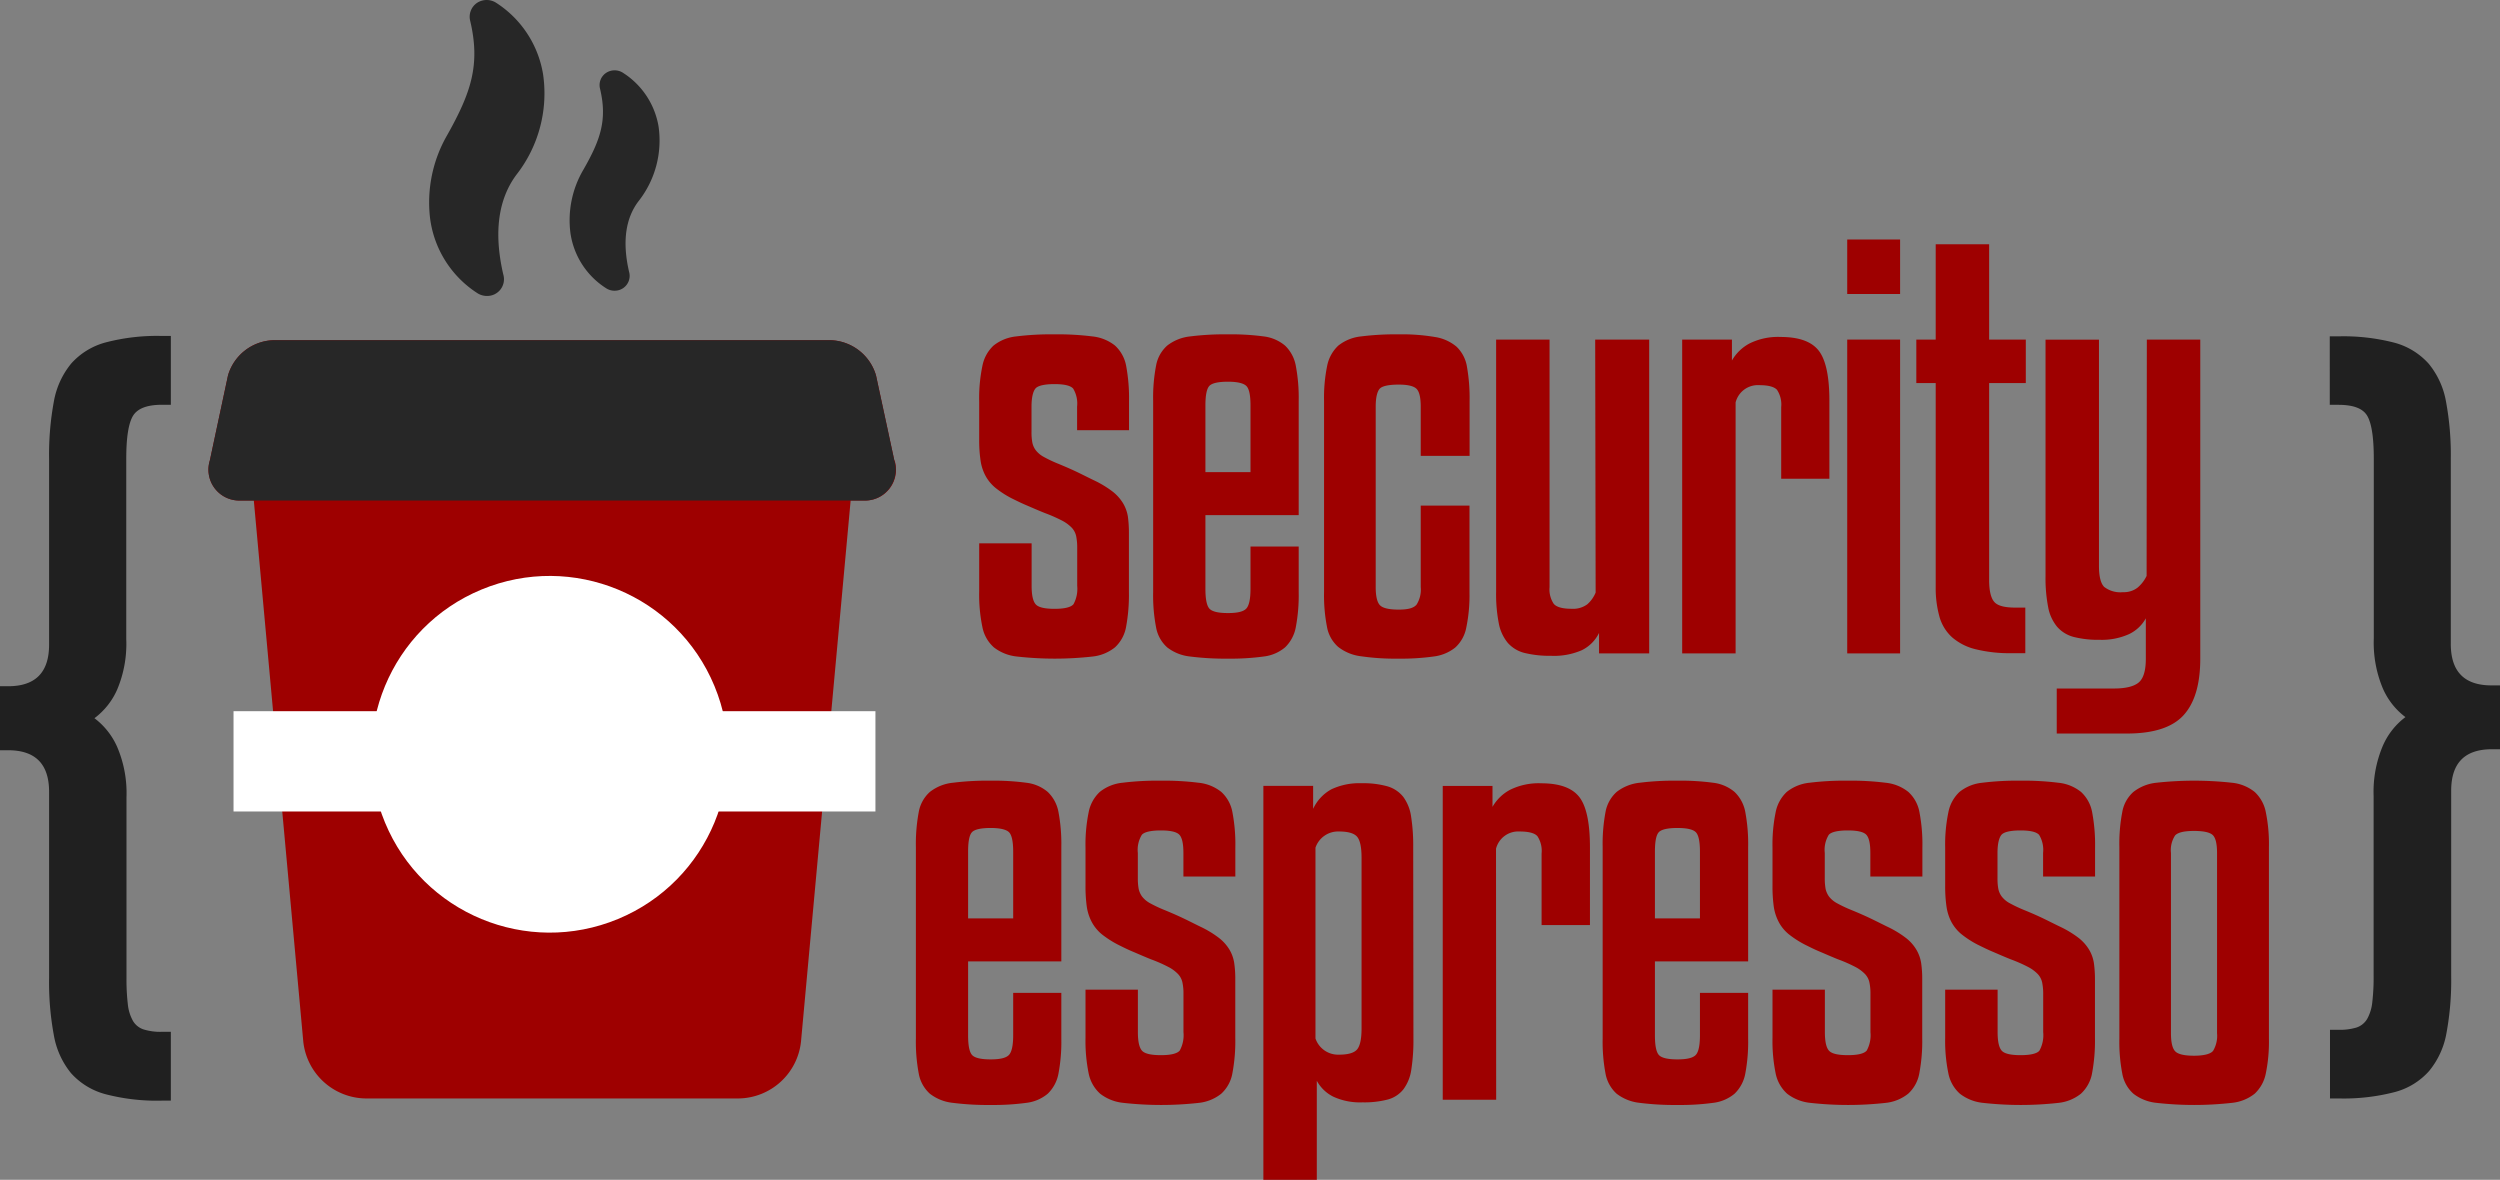 <?xml version="1.0" encoding="UTF-8" standalone="no"?>
<svg
   xmlns:dc="http://purl.org/dc/elements/1.1/"
   xmlns:cc="http://creativecommons.org/ns#"
   xmlns:rdf="http://www.w3.org/1999/02/22-rdf-syntax-ns#"
   xmlns:svg="http://www.w3.org/2000/svg"
   xmlns="http://www.w3.org/2000/svg"
   xmlns:sodipodi="http://sodipodi.sourceforge.net/DTD/sodipodi-0.dtd"
   xmlns:inkscape="http://www.inkscape.org/namespaces/inkscape"
   id="LOGO_v-final"
   viewBox="0 0 448.66 211.733"
   version="1.1"
   sodipodi:docname="logo.svg"
   width="448.66"
   height="211.733"
   inkscape:version="0.92.4 5da689c313, 2019-01-14">
  <rect x="0" y="0" width="448.66" height="211.733" fill="#808080" stroke="none"/>
  <sodipodi:namedview
     pagecolor="#ffffff"
     bordercolor="#666666"
     borderopacity="1"
     objecttolerance="10"
     gridtolerance="10"
     guidetolerance="10"
     inkscape:pageopacity="0"
     inkscape:pageshadow="2"
     inkscape:window-width="2560"
     inkscape:window-height="1440"
     id="namedview64"
     showgrid="false"
     inkscape:zoom="3.0326797"
     inkscape:cx="208.75511"
     inkscape:cy="111.33863"
     inkscape:window-x="0"
     inkscape:window-y="0"
     inkscape:window-maximized="0"
     inkscape:current-layer="LOGO_v-final" />
  <defs
     id="defs4">
    <style
       id="style2">.cls-1,.cls-2{fill:#9e0000;}.cls-2,.cls-3{fill-rule:evenodd;}.cls-3{fill:#272727;}.cls-4{fill:#fff;}.cls-5{fill:#202020;}</style>
  </defs>
  <title
     id="title6">security-espresso</title>
  <g
     id="security_espresso"
     data-name="security espresso"
     transform="translate(-693.34,-387.637)">
    <path
       class="cls-1"
       d="m 886.64,464.84 v -4.23 a 5.17,5.17 0 0 0 -0.71,-3.24 c -0.47,-0.53 -1.58,-0.8 -3.34,-0.8 -1.76,0 -3,0.27 -3.43,0.8 -0.43,0.53 -0.7,1.61 -0.7,3.24 v 4.52 a 9.94,9.94 0 0 0 0.14,1.88 3.39,3.39 0 0 0 0.61,1.41 4.48,4.48 0 0 0 1.46,1.22 23.1,23.1 0 0 0 2.58,1.22 c 1.38,0.57 2.59,1.1 3.62,1.6 1.03,0.5 2,1 2.87,1.41 a 18.46,18.46 0 0 1 3.29,2 7.85,7.85 0 0 1 1.88,2.12 6.72,6.72 0 0 1 0.85,2.39 21.51,21.51 0 0 1 0.18,3 v 10.42 a 31.74,31.74 0 0 1 -0.51,6.35 6.57,6.57 0 0 1 -2,3.67 7.75,7.75 0 0 1 -4,1.64 60.94,60.94 0 0 1 -13.59,0 8.08,8.08 0 0 1 -4.13,-1.64 6.54,6.54 0 0 1 -2.07,-3.67 28.49,28.49 0 0 1 -0.57,-6.35 v -8.65 h 9.41 v 7.62 c 0,1.69 0.25,2.8 0.75,3.34 0.5,0.54 1.63,0.79 3.38,0.79 1.75,0 2.95,-0.28 3.39,-0.84 a 5.73,5.73 0 0 0 0.66,-3.29 v -6.87 a 10,10 0 0 0 -0.19,-2.06 3.22,3.22 0 0 0 -0.8,-1.51 6.87,6.87 0 0 0 -1.74,-1.27 28.23,28.23 0 0 0 -3.1,-1.36 c -1.26,-0.5 -2.37,-1 -3.34,-1.41 -0.97,-0.41 -1.83,-0.85 -2.59,-1.22 a 17.3,17.3 0 0 1 -2.91,-1.88 7.39,7.39 0 0 1 -1.79,-2.17 8.27,8.27 0 0 1 -0.89,-2.77 24.63,24.63 0 0 1 -0.24,-3.71 v -6.87 a 28.33,28.33 0 0 1 0.57,-6.34 6.73,6.73 0 0 1 2,-3.67 7.8,7.8 0 0 1 4.09,-1.65 50.58,50.58 0 0 1 6.86,-0.37 49.73,49.73 0 0 1 6.77,0.37 7.8,7.8 0 0 1 4.09,1.65 6.57,6.57 0 0 1 2,3.67 31.56,31.56 0 0 1 0.51,6.34 v 5.17 z"
       id="path8"
       inkscape:connector-curvature="0"
       style="fill:#9e0000" />
    <path
       class="cls-1"
       d="m 909.67,480.08 v 13.25 c 0,1.82 0.24,3 0.71,3.53 0.47,0.53 1.58,0.8 3.33,0.8 1.75,0 2.79,-0.27 3.29,-0.8 0.5,-0.53 0.76,-1.71 0.76,-3.53 v -7.61 h 8.65 v 8.18 a 30.88,30.88 0 0 1 -0.52,6.3 6.7,6.7 0 0 1 -1.93,3.62 7.29,7.29 0 0 1 -3.85,1.64 43.74,43.74 0 0 1 -6.4,0.38 49.61,49.61 0 0 1 -6.77,-0.38 8.08,8.08 0 0 1 -4.13,-1.64 6.31,6.31 0 0 1 -2,-3.62 30.18,30.18 0 0 1 -0.52,-6.3 v -34.32 a 30.18,30.18 0 0 1 0.52,-6.3 6.28,6.28 0 0 1 2,-3.62 8.09,8.09 0 0 1 4.13,-1.65 49.83,49.83 0 0 1 6.77,-0.37 44,44 0 0 1 6.4,0.37 7.3,7.3 0 0 1 3.85,1.65 6.66,6.66 0 0 1 1.93,3.62 30.88,30.88 0 0 1 0.52,6.3 v 20.5 z m 0,-7.71 h 8.09 v -12 c 0,-1.82 -0.25,-3 -0.76,-3.48 -0.51,-0.48 -1.59,-0.75 -3.29,-0.75 -1.7,0 -2.86,0.25 -3.33,0.75 -0.47,0.5 -0.71,1.66 -0.71,3.48 z"
       id="path10"
       inkscape:connector-curvature="0"
       style="fill:#9e0000" />
    <path
       class="cls-1"
       d="m 948.31,469.45 v -8.84 c 0,-1.63 -0.25,-2.69 -0.75,-3.19 -0.5,-0.5 -1.57,-0.76 -3.2,-0.76 -1.82,0 -3,0.26 -3.43,0.76 -0.43,0.5 -0.7,1.56 -0.7,3.19 V 493 q 0,2.44 0.75,3.24 c 0.5,0.53 1.63,0.8 3.38,0.8 1.75,0 2.7,-0.3 3.2,-0.89 a 5,5 0 0 0 0.75,-3.15 v -14.62 h 8.75 v 15.52 a 28.39,28.39 0 0 1 -0.57,6.34 6.44,6.44 0 0 1 -2,3.62 7.72,7.72 0 0 1 -3.9,1.6 42.14,42.14 0 0 1 -6.21,0.38 42.72,42.72 0 0 1 -6.81,-0.43 8.21,8.21 0 0 1 -4.09,-1.69 6.25,6.25 0 0 1 -2,-3.62 29.46,29.46 0 0 1 -0.52,-6.2 v -34.32 a 28.5,28.5 0 0 1 0.56,-6.3 6.75,6.75 0 0 1 2,-3.62 7.87,7.87 0 0 1 4.09,-1.65 49.83,49.83 0 0 1 6.77,-0.37 35.23,35.23 0 0 1 6.44,0.47 7.87,7.87 0 0 1 3.91,1.74 6.4,6.4 0 0 1 1.88,3.62 32.43,32.43 0 0 1 0.47,6.11 v 9.87 z"
       id="path12"
       inkscape:connector-curvature="0"
       style="fill:#9e0000" />
    <path
       class="cls-1"
       d="m 979.62,448.58 h 9.69 v 56.32 h -9 v -3.67 a 6.75,6.75 0 0 1 -3.1,3.1 12.51,12.51 0 0 1 -5.55,1 18.86,18.86 0 0 1 -4.75,-0.52 5.93,5.93 0 0 1 -3,-1.83 7.75,7.75 0 0 1 -1.6,-3.53 27.1,27.1 0 0 1 -0.47,-5.59 v -45.28 h 9.59 V 493 a 4.62,4.62 0 0 0 0.75,3 c 0.5,0.59 1.57,0.89 3.2,0.89 a 4.29,4.29 0 0 0 2.82,-0.8 5.64,5.64 0 0 0 1.5,-2.11 z"
       id="path14"
       inkscape:connector-curvature="0"
       style="fill:#9e0000" />
    <path
       class="cls-1"
       d="m 1004.82,504.9 h -9.59 v -56.32 h 8.93 v 3.76 a 7.88,7.88 0 0 1 3.15,-3.06 11.52,11.52 0 0 1 5.59,-1.17 c 3.26,0 5.54,0.81 6.82,2.44 1.28,1.63 1.93,4.64 1.93,9 v 14 H 1013 v -12.84 a 4.8,4.8 0 0 0 -0.75,-3.11 c -0.51,-0.56 -1.57,-0.84 -3.2,-0.84 a 4.11,4.11 0 0 0 -4.23,3.1 z"
       id="path16"
       inkscape:connector-curvature="0"
       style="fill:#9e0000" />
    <path
       class="cls-1"
       d="m 1034.34,440.4 h -9.49 v -9.78 h 9.49 z m 0,64.5 h -9.49 v -56.32 h 9.49 z"
       id="path18"
       inkscape:connector-curvature="0"
       style="fill:#9e0000" />
    <path
       class="cls-1"
       d="m 1056.9,456.38 h -6.58 v 35.35 c 0,1.95 0.32,3.26 0.94,3.95 0.62,0.69 1.88,1 3.76,1 h 1.79 v 8.18 h -2.44 a 25.39,25.39 0 0 1 -6.49,-0.71 10,10 0 0 1 -4.23,-2.16 7.86,7.86 0 0 1 -2.26,-3.72 19.17,19.17 0 0 1 -0.66,-5.35 v -36.54 h -3.48 v -7.8 h 3.48 v -17.11 h 9.59 v 17.11 h 6.58 z"
       id="path20"
       inkscape:connector-curvature="0"
       style="fill:#9e0000" />
    <path
       class="cls-1"
       d="m 1078.62,448.58 h 9.59 v 57.26 q 0,6.86 -3,10.15 -3,3.29 -10.16,3.29 h -12.6 v -8.08 h 10.25 c 2.13,0 3.62,-0.37 4.47,-1.09 0.85,-0.72 1.27,-2.14 1.27,-4.27 v -7.24 a 6.74,6.74 0 0 1 -3.06,2.86 11.91,11.91 0 0 1 -5.22,1 17.7,17.7 0 0 1 -4.65,-0.51 5.93,5.93 0 0 1 -3,-1.84 7.71,7.71 0 0 1 -1.6,-3.52 27.2,27.2 0 0 1 -0.47,-5.6 v -42.4 h 9.59 v 40.61 c 0,1.89 0.31,3.14 0.94,3.77 a 4.76,4.76 0 0 0 3.38,0.94 4,4 0 0 0 2.59,-0.8 6.33,6.33 0 0 0 1.64,-2.12 z"
       id="path22"
       inkscape:connector-curvature="0"
       style="fill:#9e0000" />
    <path
       class="cls-1"
       d="m 867.08,560.17 v 13.26 c 0,1.82 0.23,3 0.7,3.53 0.47,0.53 1.59,0.8 3.34,0.8 1.75,0 2.79,-0.27 3.29,-0.8 0.5,-0.53 0.76,-1.71 0.76,-3.53 v -7.61 h 8.64 V 574 a 30.81,30.81 0 0 1 -0.51,6.29 6.69,6.69 0 0 1 -1.93,3.63 7.29,7.29 0 0 1 -3.85,1.64 43.93,43.93 0 0 1 -6.4,0.38 49.61,49.61 0 0 1 -6.77,-0.38 8.08,8.08 0 0 1 -4.13,-1.64 6.37,6.37 0 0 1 -2,-3.63 30.81,30.81 0 0 1 -0.51,-6.29 v -34.32 a 31,31 0 0 1 0.51,-6.3 6.31,6.31 0 0 1 2,-3.62 8,8 0 0 1 4.13,-1.65 49.83,49.83 0 0 1 6.77,-0.37 44.14,44.14 0 0 1 6.4,0.37 7.22,7.22 0 0 1 3.85,1.65 6.63,6.63 0 0 1 1.93,3.62 31,31 0 0 1 0.51,6.3 v 20.49 z m 0,-7.71 h 8.09 v -12 c 0,-1.82 -0.26,-3 -0.76,-3.48 -0.5,-0.48 -1.6,-0.75 -3.29,-0.75 -1.69,0 -2.87,0.25 -3.34,0.75 -0.47,0.5 -0.7,1.66 -0.7,3.48 z"
       id="path24"
       inkscape:connector-curvature="0"
       style="fill:#9e0000" />
    <path
       class="cls-1"
       d="m 905.72,544.94 v -4.23 c 0,-1.63 -0.23,-2.71 -0.7,-3.24 -0.47,-0.53 -1.59,-0.8 -3.34,-0.8 -1.75,0 -3,0.27 -3.43,0.8 a 5.17,5.17 0 0 0 -0.71,3.24 v 4.52 a 10.94,10.94 0 0 0 0.14,1.88 3.67,3.67 0 0 0 0.61,1.41 4.58,4.58 0 0 0 1.46,1.22 24.28,24.28 0 0 0 2.59,1.22 c 1.37,0.56 2.58,1.1 3.62,1.6 1.04,0.5 2,1 2.86,1.41 a 18.1,18.1 0 0 1 3.29,2 7.73,7.73 0 0 1 1.89,2.12 6.7,6.7 0 0 1 0.84,2.39 19.94,19.94 0 0 1 0.19,3 v 10.42 a 30.91,30.91 0 0 1 -0.52,6.35 6.5,6.5 0 0 1 -2,3.67 7.75,7.75 0 0 1 -4,1.64 60.94,60.94 0 0 1 -13.59,0 8.08,8.08 0 0 1 -4.14,-1.64 6.66,6.66 0 0 1 -2.07,-3.67 29.19,29.19 0 0 1 -0.56,-6.35 v -8.65 h 9.4 v 7.62 c 0,1.69 0.25,2.8 0.75,3.34 0.5,0.54 1.63,0.79 3.39,0.79 1.76,0 2.94,-0.28 3.38,-0.84 a 5.73,5.73 0 0 0 0.66,-3.29 V 566 a 9.32,9.32 0 0 0 -0.19,-2.06 3.13,3.13 0 0 0 -0.8,-1.51 6.53,6.53 0 0 0 -1.74,-1.27 25.69,25.69 0 0 0 -3.1,-1.36 c -1.25,-0.5 -2.36,-1 -3.34,-1.41 -0.98,-0.41 -1.83,-0.85 -2.58,-1.22 a 17.85,17.85 0 0 1 -2.92,-1.88 7.36,7.36 0 0 1 -1.78,-2.17 8.51,8.51 0 0 1 -0.9,-2.77 26.17,26.17 0 0 1 -0.23,-3.71 v -6.87 a 29,29 0 0 1 0.56,-6.34 6.71,6.71 0 0 1 2,-3.67 7.71,7.71 0 0 1 4.08,-1.65 50.84,50.84 0 0 1 6.87,-0.37 49.83,49.83 0 0 1 6.77,0.37 7.75,7.75 0 0 1 4.09,1.65 6.47,6.47 0 0 1 2,3.67 30.74,30.74 0 0 1 0.52,6.34 v 5.17 z"
       id="path26"
       inkscape:connector-curvature="0"
       style="fill:#9e0000" />
    <path
       class="cls-1"
       d="m 947,574 a 34.31,34.31 0 0 1 -0.38,5.59 7.75,7.75 0 0 1 -1.41,3.53 5.37,5.37 0 0 1 -2.77,1.83 16.62,16.62 0 0 1 -4.56,0.52 11.49,11.49 0 0 1 -5.22,-1 6.84,6.84 0 0 1 -3,-2.87 v 17.77 h -9.59 v -70.7 H 929 v 4.13 a 7.69,7.69 0 0 1 3.29,-3.52 11.81,11.81 0 0 1 5.45,-1.08 15.87,15.87 0 0 1 4.61,0.56 5.65,5.65 0 0 1 2.82,1.88 7.75,7.75 0 0 1 1.41,3.53 33.54,33.54 0 0 1 0.38,5.5 z m -17.58,0 a 4.28,4.28 0 0 0 4.23,2.91 c 1.62,0 2.71,-0.31 3.24,-0.94 0.53,-0.63 0.8,-1.88 0.8,-3.76 v -30.65 c 0,-1.88 -0.27,-3.14 -0.8,-3.76 -0.53,-0.62 -1.62,-0.94 -3.24,-0.94 a 4.28,4.28 0 0 0 -4.23,2.91 z"
       id="path28"
       inkscape:connector-curvature="0"
       style="fill:#9e0000" />
    <path
       class="cls-1"
       d="m 961.85,585 h -9.59 v -56.32 h 8.93 v 3.76 a 7.88,7.88 0 0 1 3.15,-3.06 11.56,11.56 0 0 1 5.6,-1.17 q 4.89,0 6.81,2.44 1.92,2.44 1.93,9 v 14 H 970 v -12.84 a 4.8,4.8 0 0 0 -0.75,-3.11 c -0.5,-0.56 -1.57,-0.84 -3.2,-0.84 a 4.11,4.11 0 0 0 -4.23,3.1 z"
       id="path30"
       inkscape:connector-curvature="0"
       style="fill:#9e0000" />
    <path
       class="cls-1"
       d="m 990.34,560.17 v 13.26 c 0,1.82 0.23,3 0.7,3.53 0.47,0.53 1.59,0.8 3.34,0.8 1.75,0 2.79,-0.27 3.29,-0.8 0.5,-0.53 0.75,-1.71 0.75,-3.53 v -7.61 h 8.65 V 574 a 30.81,30.81 0 0 1 -0.51,6.29 6.69,6.69 0 0 1 -1.93,3.63 7.33,7.33 0 0 1 -3.86,1.64 43.69,43.69 0 0 1 -6.39,0.38 49.61,49.61 0 0 1 -6.77,-0.38 8.16,8.16 0 0 1 -4.14,-1.64 6.42,6.42 0 0 1 -2,-3.63 30.81,30.81 0 0 1 -0.51,-6.29 v -34.32 a 31,31 0 0 1 0.51,-6.3 6.36,6.36 0 0 1 2,-3.62 8.07,8.07 0 0 1 4.14,-1.65 49.83,49.83 0 0 1 6.77,-0.37 43.9,43.9 0 0 1 6.39,0.37 7.26,7.26 0 0 1 3.86,1.65 6.63,6.63 0 0 1 1.93,3.62 31,31 0 0 1 0.51,6.3 v 20.49 z m 0,-7.71 h 8.08 v -12 q 0,-2.73 -0.75,-3.48 c -0.5,-0.5 -1.6,-0.75 -3.29,-0.75 -1.69,0 -2.87,0.25 -3.34,0.75 -0.47,0.5 -0.7,1.66 -0.7,3.48 z"
       id="path32"
       inkscape:connector-curvature="0"
       style="fill:#9e0000" />
    <path
       class="cls-1"
       d="m 1029,544.94 v -4.23 c 0,-1.63 -0.23,-2.71 -0.7,-3.24 -0.47,-0.53 -1.59,-0.8 -3.34,-0.8 -1.75,0 -3,0.27 -3.43,0.8 a 5.17,5.17 0 0 0 -0.71,3.24 v 4.52 a 10.94,10.94 0 0 0 0.14,1.88 3.67,3.67 0 0 0 0.61,1.41 4.58,4.58 0 0 0 1.46,1.22 24.28,24.28 0 0 0 2.59,1.22 c 1.37,0.56 2.58,1.1 3.62,1.6 1.04,0.5 2,1 2.86,1.41 a 18.1,18.1 0 0 1 3.29,2 7.52,7.52 0 0 1 1.88,2.12 6.72,6.72 0 0 1 0.85,2.39 19.94,19.94 0 0 1 0.19,3 v 10.42 a 30.91,30.91 0 0 1 -0.52,6.35 6.5,6.5 0 0 1 -2,3.67 7.75,7.75 0 0 1 -4,1.64 60.85,60.85 0 0 1 -13.58,0 8.08,8.08 0 0 1 -4.14,-1.64 6.66,6.66 0 0 1 -2.07,-3.67 29.19,29.19 0 0 1 -0.56,-6.35 v -8.65 h 9.4 v 7.62 c 0,1.69 0.25,2.8 0.75,3.34 0.5,0.54 1.63,0.79 3.39,0.79 1.76,0 2.94,-0.28 3.38,-0.84 a 5.73,5.73 0 0 0 0.66,-3.29 V 566 a 9.32,9.32 0 0 0 -0.19,-2.06 3.13,3.13 0 0 0 -0.8,-1.51 6.7,6.7 0 0 0 -1.74,-1.27 25.69,25.69 0 0 0 -3.1,-1.36 c -1.25,-0.5 -2.36,-1 -3.34,-1.41 -0.98,-0.41 -1.83,-0.85 -2.58,-1.22 a 17.85,17.85 0 0 1 -2.92,-1.88 7.2,7.2 0 0 1 -1.78,-2.17 8.51,8.51 0 0 1 -0.9,-2.77 26.17,26.17 0 0 1 -0.23,-3.71 v -6.87 a 29,29 0 0 1 0.56,-6.34 6.76,6.76 0 0 1 2,-3.67 7.78,7.78 0 0 1 4.09,-1.65 50.84,50.84 0 0 1 6.87,-0.37 49.83,49.83 0 0 1 6.77,0.37 7.75,7.75 0 0 1 4.09,1.65 6.47,6.47 0 0 1 2,3.67 30.74,30.74 0 0 1 0.52,6.34 v 5.17 z"
       id="path34"
       inkscape:connector-curvature="0"
       style="fill:#9e0000" />
    <path
       class="cls-1"
       d="m 1060,544.94 v -4.23 a 5.17,5.17 0 0 0 -0.71,-3.24 c -0.47,-0.53 -1.58,-0.8 -3.34,-0.8 -1.76,0 -3,0.27 -3.43,0.8 -0.43,0.53 -0.7,1.61 -0.7,3.24 v 4.52 a 10,10 0 0 0 0.14,1.88 3.39,3.39 0 0 0 0.61,1.41 4.48,4.48 0 0 0 1.46,1.22 25,25 0 0 0 2.58,1.22 c 1.38,0.56 2.59,1.1 3.62,1.6 1.03,0.5 2,1 2.87,1.41 a 18.46,18.46 0 0 1 3.29,2 7.85,7.85 0 0 1 1.88,2.12 6.72,6.72 0 0 1 0.85,2.39 21.38,21.38 0 0 1 0.19,3 v 10.42 a 31.63,31.63 0 0 1 -0.52,6.35 6.57,6.57 0 0 1 -2,3.67 7.75,7.75 0 0 1 -4,1.64 60.94,60.94 0 0 1 -13.59,0 8.08,8.08 0 0 1 -4.13,-1.64 6.6,6.6 0 0 1 -2.07,-3.67 28.49,28.49 0 0 1 -0.57,-6.35 v -8.65 h 9.41 v 7.62 c 0,1.69 0.25,2.8 0.75,3.34 0.5,0.54 1.63,0.79 3.38,0.79 1.75,0 3,-0.28 3.39,-0.84 a 5.73,5.73 0 0 0 0.66,-3.29 V 566 a 10,10 0 0 0 -0.19,-2.06 3.22,3.22 0 0 0 -0.8,-1.51 6.87,6.87 0 0 0 -1.74,-1.27 26.43,26.43 0 0 0 -3.1,-1.36 c -1.26,-0.5 -2.37,-1 -3.34,-1.41 -0.97,-0.41 -1.83,-0.85 -2.59,-1.22 a 17.3,17.3 0 0 1 -2.91,-1.88 7.39,7.39 0 0 1 -1.79,-2.17 8.51,8.51 0 0 1 -0.89,-2.77 24.63,24.63 0 0 1 -0.24,-3.71 v -6.87 a 28.33,28.33 0 0 1 0.57,-6.34 6.76,6.76 0 0 1 2,-3.67 7.72,7.72 0 0 1 4.09,-1.65 50.58,50.58 0 0 1 6.86,-0.37 49.73,49.73 0 0 1 6.77,0.37 7.72,7.72 0 0 1 4.09,1.65 6.54,6.54 0 0 1 2,3.67 31.45,31.45 0 0 1 0.52,6.34 v 5.17 z"
       id="path36"
       inkscape:connector-curvature="0"
       style="fill:#9e0000" />
    <path
       class="cls-1"
       d="m 1100.53,574 a 28.34,28.34 0 0 1 -0.56,6.29 6.73,6.73 0 0 1 -2,3.63 7.79,7.79 0 0 1 -4.09,1.64 60.41,60.41 0 0 1 -13.53,0 8.08,8.08 0 0 1 -4.14,-1.64 6.31,6.31 0 0 1 -2,-3.63 30,30 0 0 1 -0.52,-6.29 v -34.32 a 30.18,30.18 0 0 1 0.52,-6.3 6.25,6.25 0 0 1 2,-3.62 8,8 0 0 1 4.14,-1.65 62,62 0 0 1 13.53,0 7.72,7.72 0 0 1 4.09,1.65 6.66,6.66 0 0 1 2,3.62 28.5,28.5 0 0 1 0.56,6.3 z m -9.31,-33.29 c 0,-1.63 -0.25,-2.69 -0.75,-3.19 -0.5,-0.5 -1.63,-0.76 -3.39,-0.76 -1.76,0 -2.88,0.27 -3.38,0.8 a 4.78,4.78 0 0 0 -0.75,3.15 v 32.35 q 0,2.45 0.75,3.24 c 0.5,0.53 1.63,0.8 3.38,0.8 1.75,0 3,-0.3 3.44,-0.89 a 5.26,5.26 0 0 0 0.7,-3.15 z"
       id="path38"
       inkscape:connector-curvature="0"
       style="fill:#9e0000" />
  </g>
  <g
     id="icon"
     transform="translate(-693.34,-387.637)">
    <g
       id="Forma_1_copy_5"
       data-name="Forma 1 copy 5">
      <path
         class="cls-2"
         d="M 853.84,470.27 850.55,455 a 8.79,8.79 0 0 0 -8.18,-6.31 H 742.44 A 8.79,8.79 0 0 0 734.26,455 L 731,470.27 a 5.54,5.54 0 0 0 5.55,7.19 h 2.34 l 8.88,97.12 a 11.42,11.42 0 0 0 11.16,10.19 h 67 a 11.42,11.42 0 0 0 11.16,-10.19 L 846,477.46 h 2.34 a 5.54,5.54 0 0 0 5.55,-7.19 z"
         id="path41"
         inkscape:connector-curvature="0"
         style="fill:#9e0000;fill-rule:evenodd" />
    </g>
    <g
       id="Forma_1_copy_8"
       data-name="Forma 1 copy 8">
      <path
         class="cls-3"
         d="M 853.84,470.27 850.55,455 a 8.79,8.79 0 0 0 -8.18,-6.31 H 742.44 A 8.79,8.79 0 0 0 734.26,455 L 731,470.27 a 5.54,5.54 0 0 0 5.55,7.19 h 111.74 a 5.54,5.54 0 0 0 5.55,-7.19 z"
         id="path44"
         inkscape:connector-curvature="0"
         style="fill:#272727;fill-rule:evenodd" />
    </g>
    <g
       id="Forma_1_copy_6"
       data-name="Forma 1 copy 6">
      <path
         class="cls-3"
         d="m 782.4,388.15 a 3.14,3.14 0 0 0 -3.44,0 3,3 0 0 0 -1.25,3.18 c 1.88,7.91 0.17,12.92 -4.1,20.53 a 24.15,24.15 0 0 0 -3.08,15 18.83,18.83 0 0 0 8.47,13.38 3.15,3.15 0 0 0 1.72,0.51 v 0 a 3,3 0 0 0 2.94,-3.86 c -1.74,-7.52 -0.92,-13.57 2.44,-18 a 23.7,23.7 0 0 0 4.7,-17.94 18.86,18.86 0 0 0 -8.4,-12.8 z m 29.13,22.2 a 14.2,14.2 0 0 0 -6.36,-9.63 2.77,2.77 0 0 0 -3.06,0 2.63,2.63 0 0 0 -1.1,2.78 c 1.35,5.62 0.12,9.2 -3,14.64 a 17.9,17.9 0 0 0 -2.31,11.22 14.09,14.09 0 0 0 6.41,10 2.73,2.73 0 0 0 1.52,0.45 v 0 a 2.67,2.67 0 0 0 2.71,-2.65 2.62,2.62 0 0 0 -0.1,-0.73 c -1.24,-5.34 -0.66,-9.62 1.72,-12.72 a 17.6,17.6 0 0 0 3.57,-13.36 z"
         id="path47"
         inkscape:connector-curvature="0"
         style="fill:#272727;fill-rule:evenodd" />
    </g>
    <g
       id="Rectangle_1"
       data-name="Rectangle 1">
      <rect
         class="cls-4"
         x="735.25"
         y="515.27"
         width="115.2"
         height="18"
         id="rect50"
         style="fill:#ffffff" />
    </g>
    <g
       id="Ellipse_2"
       data-name="Ellipse 2">
      <circle
         class="cls-4"
         cx="792"
         cy="523"
         r="32"
         transform="rotate(-22.5,792.007,523.012)"
         id="circle53"
         style="fill:#ffffff" />
    </g>
  </g>
  <g
     id="_"
     data-name="{"
     transform="translate(-693.34,-387.637)">
    <path
       class="cls-5"
       d="m 714.39,511.34 a 12.87,12.87 0 0 1 -4.1,5.19 13,13 0 0 1 4.1,5.2 21.11,21.11 0 0 1 1.65,9 v 32.41 a 38.65,38.65 0 0 0 0.24,4.71 7.7,7.7 0 0 0 0.92,3 3.47,3.47 0 0 0 1.9,1.53 10.1,10.1 0 0 0 3.3,0.43 h 1.6 v 12.35 h -1.6 A 36.35,36.35 0 0 1 712.25,584 12.66,12.66 0 0 1 706.07,580.21 14.74,14.74 0 0 1 703,573.4 52,52 0 0 1 702.15,563.13 v -33.39 q 0,-7.46 -7.34,-7.46 h -1.47 v -11.49 h 1.47 q 7.34,0 7.34,-7.46 v -33.39 a 52.31,52.31 0 0 1 0.85,-10.21 14.73,14.73 0 0 1 3.12,-6.85 12.66,12.66 0 0 1 6.18,-3.79 36.35,36.35 0 0 1 10.15,-1.16 H 724 v 12.35 h -1.6 q -4,0 -5.2,2 -1.2,2 -1.2,7.66 v 32.41 a 21.11,21.11 0 0 1 -1.61,8.99 z"
       id="path57"
       inkscape:connector-curvature="0"
       style="fill:#202020" />
  </g>
  <g
     id="_2"
     data-name="{"
     transform="translate(-693.34,-387.637)">
    <path
       class="cls-5"
       d="m 1119.35,502.22 v -32.31 c 0,-3.73 -0.39,-6.28 -1.16,-7.62 -0.77,-1.34 -2.49,-2 -5.16,-2 h -1.58 V 448 h 1.55 a 36.41,36.41 0 0 1 10.09,1.15 12.64,12.64 0 0 1 6.13,3.78 14.73,14.73 0 0 1 3.1,6.83 52.05,52.05 0 0 1 0.85,10.18 v 33.26 q 0,7.44 7.3,7.44 h 1.53 v 11.46 h -1.46 q -7.3,0 -7.3,7.44 v 33.28 a 51.79,51.79 0 0 1 -0.85,10.24 14.65,14.65 0 0 1 -3.1,6.77 12.49,12.49 0 0 1 -6.13,3.78 36.36,36.36 0 0 1 -10.09,1.16 h -1.58 v -12.32 h 1.51 a 10.33,10.33 0 0 0 3.28,-0.42 3.51,3.51 0 0 0 1.88,-1.53 7.7,7.7 0 0 0 0.92,-3 38.18,38.18 0 0 0 0.24,-4.69 v -32.3 a 21.13,21.13 0 0 1 1.64,-9 12.78,12.78 0 0 1 4.07,-5.18 12.85,12.85 0 0 1 -4.07,-5.18 21.18,21.18 0 0 1 -1.61,-8.93 z"
       id="path60"
       inkscape:connector-curvature="0"
       style="fill:#202020" />
  </g>
</svg>
